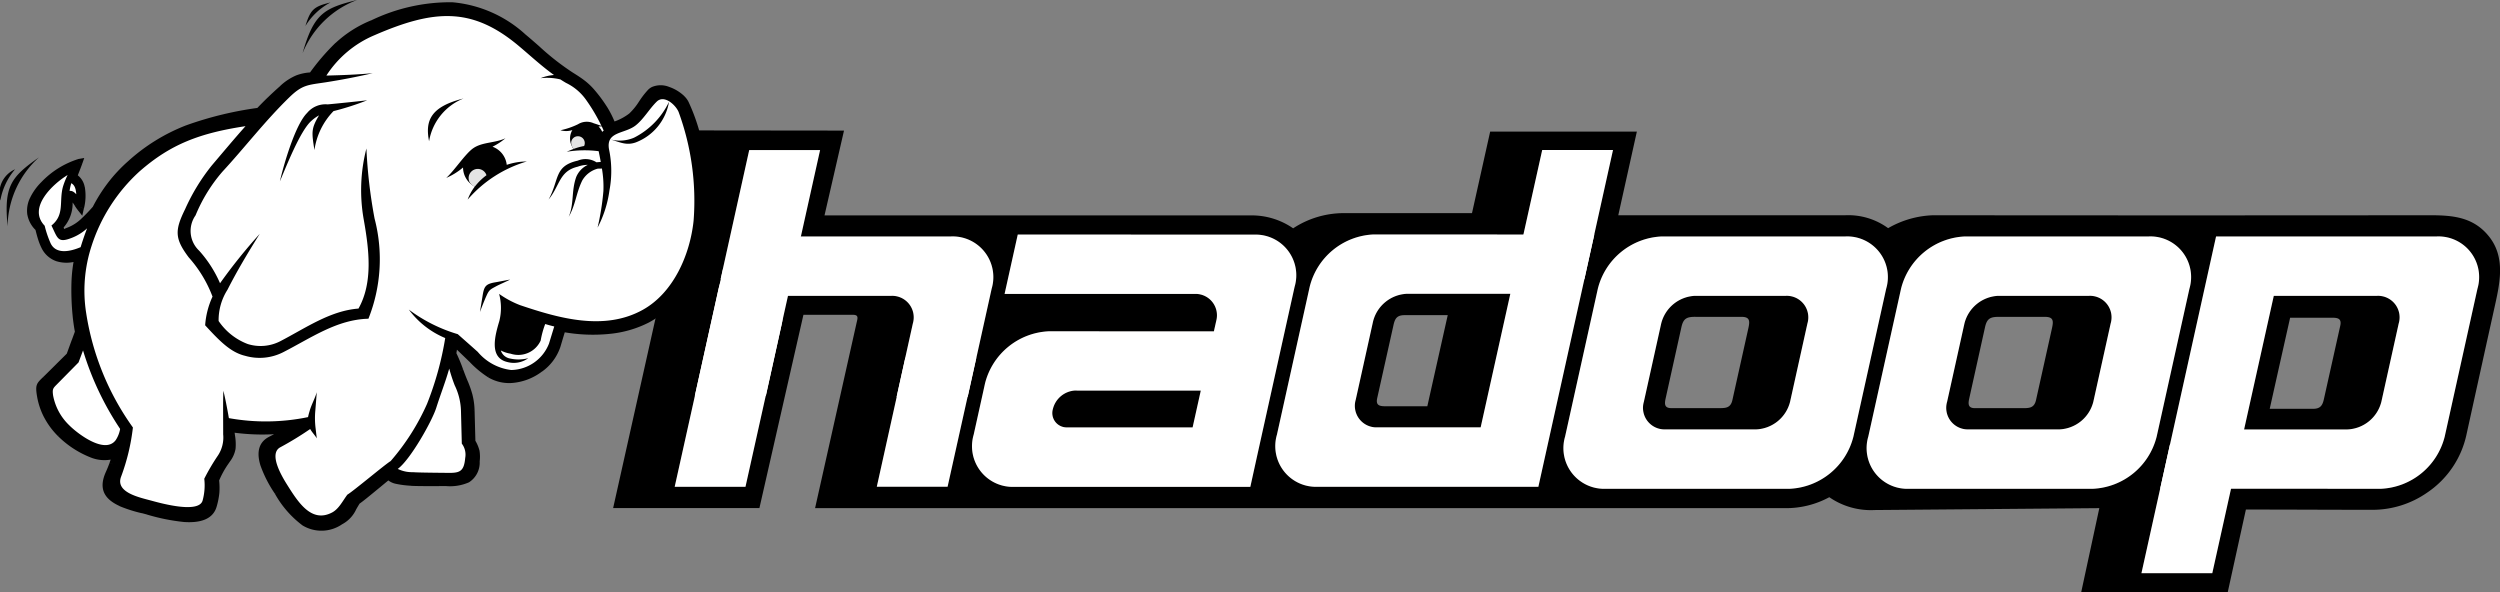 <svg xmlns="http://www.w3.org/2000/svg" width="203.372" height="48.16" viewBox="0 0 203.372 48.16">
  <rect x="0" y="0" width="203.372" height="48.16" fill="#808080" stroke="none"/>
  <g id="Group_26141" data-name="Group 26141" transform="translate(-3989 -5489)">
    <path id="Path_3204" data-name="Path 3204" d="M261.1,49.518h3.512c.617,0,.783-.281.9-.833q.66-2.959,1.319-5.918c.126-.567-.161-.659-.658-.659h-3.419q-.83,3.7-1.66,7.41m-22.026-7.479h3.752c.722,0,.683.379.553.963q-.645,2.9-1.289,5.8c-.149.675-.57.663-1.15.663h-3.818c-.561,0-.566-.331-.466-.785q.643-2.9,1.284-5.8c.158-.715.44-.843,1.135-.843m-24.7,0h3.752c.722,0,.683.379.553.963l-1.289,5.8c-.15.675-.57.663-1.15.663h-3.818c-.561,0-.566-.331-.466-.785q.643-2.9,1.284-5.8c.159-.715.44-.843,1.135-.843M194.22,41.9h-3.512c-.616,0-.783.281-.9.834q-.66,2.959-1.319,5.917c-.126.567.161.66.658.66h3.419q.83-3.705,1.66-7.411m51.54,22.527h11.915q.737-3.357,1.475-6.714c3.4,0,6.911.022,10.311.022a7.784,7.784,0,0,0,4.436-1.4,7.613,7.613,0,0,0,3.195-4.711q1.122-5.109,2.252-10.216c.429-1.944.987-4.139-.407-5.895-1.282-1.616-2.984-1.741-4.852-1.741q-20.178.022-40.357,0a7.814,7.814,0,0,0-3.682,1.051,5.494,5.494,0,0,0-3.483-1.051H208.1q.756-3.4,1.512-6.806H197.679L196.2,33.6H185.708a7.506,7.506,0,0,0-4.057,1.236,5.919,5.919,0,0,0-3.483-1.051h-34.64q.794-3.448,1.586-6.9L133.2,26.871q-3.435,15.361-6.868,30.723l11.9,0q1.791-7.861,3.581-15.723h4.028c.479,0,.385.273.3.634L142.76,57.6h78.914a7.374,7.374,0,0,0,3.592-.892,5.938,5.938,0,0,0,3.689,1.045l18.277-.154-1.471,6.825" transform="translate(3912.545 5472.738)" fill-rule="evenodd"/>
    <path id="Path_3205" data-name="Path 3205" d="M332.885,53.549h7.4a1.752,1.752,0,0,1,1.75,2.247l-1.411,6.37a2.973,2.973,0,0,1-2.745,2.247h-7.4a1.752,1.752,0,0,1-1.749-2.247l1.411-6.37a2.972,2.972,0,0,1,2.745-2.247m-2.713-4.832h14.966a3.309,3.309,0,0,1,3.305,4.246L345.777,65a5.616,5.616,0,0,1-5.186,4.246H325.625A3.31,3.31,0,0,1,322.32,65l2.666-12.036a5.616,5.616,0,0,1,5.187-4.246" transform="translate(3793.997 5459.517)" fill="#1f1a17" fill-rule="evenodd"/>
    <path id="Path_3206" data-name="Path 3206" d="M395.369,53.549h7.4a1.751,1.751,0,0,1,1.749,2.247l-1.411,6.37a2.973,2.973,0,0,1-2.745,2.247h-7.4a1.751,1.751,0,0,1-1.749-2.247l1.411-6.37a2.972,2.972,0,0,1,2.745-2.247m-2.713-4.832h14.966a3.309,3.309,0,0,1,3.305,4.246L408.261,65a5.617,5.617,0,0,1-5.187,4.246H388.109A3.31,3.31,0,0,1,384.8,65l2.666-12.036a5.616,5.616,0,0,1,5.187-4.246" transform="translate(3756.182 5459.517)" fill="#1f1a17" fill-rule="evenodd"/>
    <path id="Path_3207" data-name="Path 3207" d="M454.339,53.549h8.413A1.751,1.751,0,0,1,464.5,55.8l-1.411,6.37a2.974,2.974,0,0,1-2.745,2.247h-8.42m-2.281-15.7h17.961a3.31,3.31,0,0,1,3.305,4.246L468.244,65a5.617,5.617,0,0,1-5.187,4.246L445.1,69.236Z" transform="translate(3719.631 5459.517)" fill="#1f1a17" fill-rule="evenodd"/>
    <path id="Path_3208" data-name="Path 3208" d="M441.236,102.009l2.327-10.5h5.766L447,102.009" transform="translate(3721.967 5433.621)" fill="#1f1a17" fill-rule="evenodd"/>
    <path id="Path_3209" data-name="Path 3209" d="M279.524,64h-8.413a1.752,1.752,0,0,1-1.749-2.247l1.411-6.371a2.974,2.974,0,0,1,2.745-2.247h8.42m2.281,15.7H266.258a3.31,3.31,0,0,1-3.305-4.247l2.666-12.035a5.616,5.616,0,0,1,5.187-4.246l17.962.008Z" transform="translate(3829.925 5459.765)" fill="#1f1a17" fill-rule="evenodd"/>
    <path id="Path_3210" data-name="Path 3210" d="M319.948,30.911l-2.328,10.5h-5.766l2.334-10.5" transform="translate(3800.268 5470.293)" fill="#1f1a17" fill-rule="evenodd"/>
    <path id="Path_3211" data-name="Path 3211" d="M150.267,48.717H164a3.31,3.31,0,0,1,3.305,4.246l-1.949,8.8H159.57l1.322-5.966a1.752,1.752,0,0,0-1.75-2.247h-8.505c-1.235,0-.128,1.011-.4,2.247l-1.3,5.886h-5.782l1.932-8.719a5.616,5.616,0,0,1,5.187-4.246" transform="translate(3902.367 5459.517)" fill="#1f1a17" fill-rule="evenodd"/>
    <path id="Path_3212" data-name="Path 3212" d="M139.019,73.073l3.946-17.764h5.766l-3.953,17.764" transform="translate(3904.866 5455.527)" fill="#1f1a17" fill-rule="evenodd"/>
    <path id="Path_3213" data-name="Path 3213" d="M148.482,41.413l2.327-10.5h5.766l-2.334,10.5" transform="translate(3899.139 5470.293)" fill="#1f1a17" fill-rule="evenodd"/>
    <path id="Path_3214" data-name="Path 3214" d="M180.659,84.2l2.327-10.5h5.766l-2.334,10.5" transform="translate(3879.667 5444.396)" fill="#1f1a17" fill-rule="evenodd"/>
    <path id="Path_3215" data-name="Path 3215" d="M208.049,64.006h10.228l.665-2.992H208.889a1.413,1.413,0,0,0-.149-.008,1.977,1.977,0,0,0-1.827,1.5,1.167,1.167,0,0,0,1.137,1.5l0,.006m14.923,4.832h-19.2a3.31,3.31,0,0,1-3.306-4.247l.773-3.492h0l.148-.672a5.616,5.616,0,0,1,5.187-4.246l13.433.006.2-.892a1.739,1.739,0,0,0-1.676-2.154h-15.55l1.071-4.83,19.3.006a3.306,3.306,0,0,1,3.223,4.245l-.364,1.639h0l-.441,1.989h0l-2.264,10.218h0Z" transform="translate(3867.74 5459.762)" fill="#1f1a17" fill-rule="evenodd"/>
    <path id="Path_3216" data-name="Path 3216" d="M332.885,53.549h7.4a1.752,1.752,0,0,1,1.75,2.247l-1.411,6.37a2.973,2.973,0,0,1-2.745,2.247h-7.4a1.752,1.752,0,0,1-1.749-2.247l1.411-6.37a2.972,2.972,0,0,1,2.745-2.247m-2.713-4.832h14.966a3.309,3.309,0,0,1,3.305,4.246L345.777,65a5.616,5.616,0,0,1-5.186,4.246H325.625A3.31,3.31,0,0,1,322.32,65l2.666-12.036a5.616,5.616,0,0,1,5.187-4.246" transform="translate(3793.997 5459.517)" fill="#fff" fill-rule="evenodd"/>
    <path id="Path_3217" data-name="Path 3217" d="M395.369,53.549h7.4a1.751,1.751,0,0,1,1.749,2.247l-1.411,6.37a2.973,2.973,0,0,1-2.745,2.247h-7.4a1.751,1.751,0,0,1-1.749-2.247l1.411-6.37a2.972,2.972,0,0,1,2.745-2.247m-2.713-4.832h14.966a3.309,3.309,0,0,1,3.305,4.246L408.261,65a5.617,5.617,0,0,1-5.187,4.246H388.109A3.31,3.31,0,0,1,384.8,65l2.666-12.036a5.616,5.616,0,0,1,5.187-4.246" transform="translate(3756.182 5459.517)" fill="#fff" fill-rule="evenodd"/>
    <path id="Path_3218" data-name="Path 3218" d="M454.339,53.549h8.413A1.751,1.751,0,0,1,464.5,55.8l-1.411,6.37a2.974,2.974,0,0,1-2.745,2.247h-8.42m-2.281-15.7h17.961a3.31,3.31,0,0,1,3.305,4.246L468.244,65a5.617,5.617,0,0,1-5.187,4.246L445.1,69.236Z" transform="translate(3719.631 5459.517)" fill="#fff" fill-rule="evenodd"/>
    <path id="Path_3219" data-name="Path 3219" d="M441.236,102.009l2.327-10.5h5.766L447,102.009" transform="translate(3721.967 5433.621)" fill="#fff" fill-rule="evenodd"/>
    <path id="Path_3220" data-name="Path 3220" d="M279.524,64h-8.413a1.752,1.752,0,0,1-1.749-2.247l1.411-6.371a2.974,2.974,0,0,1,2.745-2.247h8.42m2.281,15.7H266.258a3.31,3.31,0,0,1-3.305-4.247l2.666-12.035a5.616,5.616,0,0,1,5.187-4.246l17.962.008Z" transform="translate(3829.925 5459.765)" fill="#fff" fill-rule="evenodd"/>
    <path id="Path_3221" data-name="Path 3221" d="M319.948,30.911l-2.328,10.5h-5.766l2.334-10.5" transform="translate(3800.268 5470.293)" fill="#fff" fill-rule="evenodd"/>
    <path id="Path_3222" data-name="Path 3222" d="M150.267,48.717H164a3.31,3.31,0,0,1,3.305,4.246l-1.949,8.8H159.57l1.322-5.966a1.752,1.752,0,0,0-1.75-2.247h-8.505c-1.235,0-.128,1.011-.4,2.247l-1.3,5.886h-5.782l1.932-8.719a5.616,5.616,0,0,1,5.187-4.246" transform="translate(3902.367 5459.517)" fill="#fff" fill-rule="evenodd"/>
    <path id="Path_3223" data-name="Path 3223" d="M139.019,73.073l3.946-17.764h5.766l-3.953,17.764" transform="translate(3904.866 5455.527)" fill="#fff" fill-rule="evenodd"/>
    <path id="Path_3224" data-name="Path 3224" d="M148.482,41.413l2.327-10.5h5.766l-2.334,10.5" transform="translate(3899.139 5470.293)" fill="#fff" fill-rule="evenodd"/>
    <path id="Path_3225" data-name="Path 3225" d="M180.659,84.2l2.327-10.5h5.766l-2.334,10.5" transform="translate(3879.667 5444.396)" fill="#fff" fill-rule="evenodd"/>
    <path id="Path_3226" data-name="Path 3226" d="M208.049,64.006h10.228l.665-2.992H208.889a1.413,1.413,0,0,0-.149-.008,1.977,1.977,0,0,0-1.827,1.5,1.167,1.167,0,0,0,1.137,1.5l0,.006m14.923,4.832h-19.2a3.31,3.31,0,0,1-3.306-4.247l.773-3.492h0l.148-.672a5.616,5.616,0,0,1,5.187-4.246l13.433.006.2-.892a1.739,1.739,0,0,0-1.676-2.154h-15.55l1.071-4.83,19.3.006a3.306,3.306,0,0,1,3.223,4.245l-.364,1.639h0l-.441,1.989h0l-2.264,10.218h0Z" transform="translate(3867.74 5459.762)" fill="#fff" fill-rule="evenodd"/>
    <path id="Path_3227" data-name="Path 3227" d="M10.205,27.7,9.5,29.629,7.742,31.366C7.1,32,6.965,32,7.115,32.891A5.668,5.668,0,0,0,8.73,35.963c.98.982,3.036,2.372,4.517,1.717a10.336,10.336,0,0,1-.553,1.529c-.993,2.177,1.426,2.6,3.119,3.061,1.407.38,4.859,1.394,5.358-.455a4.878,4.878,0,0,0,.179-2.074,7.985,7.985,0,0,1,.94-1.67,2.167,2.167,0,0,0,.353-1.934c-.021-.176-.047-.369-.076-.57a17.851,17.851,0,0,0,4.928.045c-.5.29-1,.545-1.658.884-1.565.8-.09,3.178.584,4.217,1.415,2.181,2.684,3.682,5.075,2.388.8-.435.865-.9,1.366-1.646.277-.152,1.7-1.365,2.553-2.051.321.386.937.457,1.871.525.47.034,2.312.022,2.8.025,1.465.009,2.344-.143,2.459-1.74a2.079,2.079,0,0,0-.351-1.58q-.034-1.253-.067-2.506a5.879,5.879,0,0,0-.574-2.4c-.336-.8-.524-1.479-.916-2.254.054-.3.1-.617.126-.944l1.494,1.44c.95.914,1.734,1.662,3.182,1.593a4.315,4.315,0,0,0,3.676-2.712l.441-1.455a10.95,10.95,0,0,0,6.911-.725c2.912-1.554,4.275-4.678,4.609-7.983.271-2.674-.251-7.17-1.526-9.609-.375-.718-2.067-1.625-2.809-.873-.559.567-.943,1.43-1.546,1.946a5.5,5.5,0,0,1-1.554.806,8.931,8.931,0,0,0-1.648-2.708A6.653,6.653,0,0,0,50.2,6.816a37.182,37.182,0,0,1-3.847-3.1C42.409.459,39.022.559,34.108,2.628a11.052,11.052,0,0,0-4.913,4.25A3.381,3.381,0,0,0,26.809,7.9c-.678.6-1.309,1.214-1.92,1.852-4.594.732-7.447,1.608-10.465,4.283a12.235,12.235,0,0,0-2.818,3.652,6.094,6.094,0,0,1-2.143,1.775c-.6.231-.59.231-.8-.335.715-.537.7-1.548.769-2.463.451.021.62.527.926.914.181-.809.286-2.065-.565-2.506.138-.37.295-.743.439-1.151-1.256.218-5.562,3.12-3.265,5.333a7.234,7.234,0,0,0,.47,1.454,2.043,2.043,0,0,0,2.738.879A15.248,15.248,0,0,0,10,26.268a14.052,14.052,0,0,0,.2,1.432" transform="translate(3985.186 5488.3)" fill-rule="evenodd"/>
    <path id="Path_3228" data-name="Path 3228" d="M10.045,27.2l-.013.155-.273-.1m.167-.765c.032.231.073.469.119.71l-.571.109q-.07-.365-.123-.742ZM9.85,25.8q.032.374.077.691l-.575.077c-.037-.261-.065-.5-.083-.72Zm-.085-2.562A20.922,20.922,0,0,0,9.85,25.8l-.582.048a21.341,21.341,0,0,1-.085-2.629Zm.248-2.032a11.415,11.415,0,0,0-.248,2.032l-.582-.02a11.969,11.969,0,0,1,.261-2.134Zm-.39-.332.505-.2-.115.529-.284-.061Zm-1.447.09a2.2,2.2,0,0,0,1.447-.09l.212.541a2.77,2.77,0,0,1-1.836.1Zm-.922-.823a1.526,1.526,0,0,0,.922.823L8,21.517a2.1,2.1,0,0,1-1.27-1.128Zm-.238-.614a4.52,4.52,0,0,0,.238.614l-.525.25A5.03,5.03,0,0,1,6.46,19.7ZM6.8,18.742c.074.3.14.554.212.784L6.46,19.7c-.075-.239-.144-.5-.221-.818ZM6.722,18.6l.081.141-.282.069Zm-.553-.957a1.752,1.752,0,0,0,.553.957l-.4.42a2.318,2.318,0,0,1-.723-1.28Zm.182-1.073a1.8,1.8,0,0,0-.182,1.073l-.573.1a2.355,2.355,0,0,1,.227-1.414Zm.778-1.078a4.132,4.132,0,0,0-.778,1.078l-.527-.243a4.716,4.716,0,0,1,.885-1.237Zm2.705-1.729a6.465,6.465,0,0,0-2.705,1.729l-.421-.4a7.134,7.134,0,0,1,3.028-1.9Zm-.1-.573.488-.084-.164.467-.275-.1Zm-.493.9c.086-.219.174-.443.266-.707l.55.191c-.083.235-.18.485-.276.728Zm-.17.439c.043-.115.106-.275.17-.439l.541.212c-.05.128-.1.257-.165.429Zm.14.36-.23-.119.09-.241.273.1Zm.482.7a.979.979,0,0,0-.482-.7l.266-.518a1.536,1.536,0,0,1,.782,1.088Zm-.067,1.488A3.624,3.624,0,0,0,9.7,15.585l.566-.127A4.178,4.178,0,0,1,10.2,17.2Zm.568.125-.133.6-.378-.477.227-.181Zm-.262-.541c.066.1.133.207.205.3l-.454.361c-.09-.114-.166-.231-.24-.345ZM9,15.93c.48.023.7.362.935.727l-.489.314c-.151-.233-.291-.45-.473-.459Zm-.3.27.021-.284L9,15.93l-.014.291Zm-.018.278c.006-.1.013-.2.018-.278l.582.041c-.008.105-.013.19-.018.273Zm-.634,1.973c.535-.4.585-1.2.634-1.973l.582.037a2.974,2.974,0,0,1-.868,2.4Zm-.1.334-.076-.2.175-.131.174.233Zm.414.632c-.218-.092-.279-.272-.414-.632l.545-.2c.077.2.075.291.1.3Zm0,0h0l.114-.267Zm.762-.128c-.373.143-.555.215-.762.128l.225-.537c.009,0,.1-.047.33-.135Zm0,0h0l-.1-.272Zm1.239-.8a4.029,4.029,0,0,1-1.239.8l-.209-.544a3.463,3.463,0,0,0,1.059-.689Zm1.015-1.055c-.331.366-.661.736-1.015,1.055l-.389-.435a13.785,13.785,0,0,0,.972-1.01Zm.043-.062-.043.062-.216-.194ZM12.6,15.493a12.416,12.416,0,0,0-1.181,1.882l-.518-.264a13.021,13.021,0,0,1,1.238-1.971Zm1.57-1.684a11.838,11.838,0,0,0-1.57,1.684l-.462-.353a12.464,12.464,0,0,1,1.647-1.768Zm4.554-2.817a14.616,14.616,0,0,0-4.554,2.817l-.385-.437a15.186,15.186,0,0,1,4.729-2.924Zm5.764-1.4a28.143,28.143,0,0,0-5.764,1.4l-.209-.544A28.738,28.738,0,0,1,24.4,9.021Zm.165-.085-.165.085-.045-.287Zm.926-.932q-.473.457-.926.932l-.42-.4c.308-.321.621-.638.944-.95Zm0,0h0l-.2-.21Zm.975-.9q-.5.44-.975.9l-.4-.418q.479-.463,1-.92Zm1.127-.747a3.919,3.919,0,0,0-1.127.747l-.384-.437a4.47,4.47,0,0,1,1.295-.851Zm1.081-.2a3.264,3.264,0,0,0-1.081.2l-.216-.541a3.8,3.8,0,0,1,1.267-.246Zm.218-.117-.082.11-.136.007-.015-.291Zm2.08-2.436A17.551,17.551,0,0,0,28.982,6.6l-.466-.348a18.069,18.069,0,0,1,2.153-2.516Zm2.713-1.719a8.992,8.992,0,0,0-2.713,1.719l-.393-.428A9.555,9.555,0,0,1,33.55,1.912Zm6.356-1.43a14.276,14.276,0,0,0-6.356,1.43l-.225-.537A14.807,14.807,0,0,1,40.168.437ZM45.723,3.49a9.578,9.578,0,0,0-5.592-2.471l.037-.582a10.13,10.13,0,0,1,5.926,2.6Zm1.146.983c-.365-.32-.734-.644-1.146-.983l.371-.45c.381.314.771.656,1.157.995ZM49.6,6.616a21.255,21.255,0,0,1-2.733-2.143l.382-.439A20.736,20.736,0,0,0,49.91,6.122Zm.94.626c-.271-.207-.58-.4-.94-.626l.309-.494c.365.228.678.425.984.658Zm.784.748a4.758,4.758,0,0,0-.784-.748l.353-.462a5.316,5.316,0,0,1,.877.837Zm.912,1.234a10.969,10.969,0,0,0-.912-1.234l.446-.373a11.6,11.6,0,0,1,.96,1.3Zm.687,1.389a7.492,7.492,0,0,0-.687-1.389l.494-.31a8.089,8.089,0,0,1,.739,1.5Zm.383.169-.278.114-.105-.283.273-.1Zm.214-.086-.214.086-.221-.539.219-.089Zm1.419-.768a4.88,4.88,0,0,1-1.419.768l-.216-.541a4.421,4.421,0,0,0,1.257-.67Zm.91-1.112a5.52,5.52,0,0,1-.91,1.112l-.378-.443a5.066,5.066,0,0,0,.808-1Zm.656-.852a6.211,6.211,0,0,0-.656.852l-.48-.327a6.7,6.7,0,0,1,.72-.931Zm.148-.11a.6.6,0,0,0-.148.11l-.416-.407a1.178,1.178,0,0,1,.3-.219Zm.972.022a1.278,1.278,0,0,0-.972-.022l-.268-.516a1.829,1.829,0,0,1,1.428-.011Zm1,.612a2.782,2.782,0,0,0-1-.612l.188-.55a3.381,3.381,0,0,1,1.223.745Zm.22.28a1.192,1.192,0,0,0-.22-.28l.407-.416a1.772,1.772,0,0,1,.328.428Zm1.266,4.311a14.8,14.8,0,0,0-1.266-4.311l.516-.268a15.364,15.364,0,0,1,1.323,4.489Zm.229,5.136a21.345,21.345,0,0,0-.229-5.136l.573-.091a21.9,21.9,0,0,1,.233,5.282ZM58.9,23a12,12,0,0,0,1.442-4.781l.577.055a12.6,12.6,0,0,1-1.514,5.017Zm0,0h0l.252.146Zm-3.015,2.972A7.6,7.6,0,0,0,58.9,23l.5.289a8.18,8.18,0,0,1-3.247,3.2Zm-3.027.868a8.283,8.283,0,0,0,3.027-.868l.273.514a8.874,8.874,0,0,1-3.243.931Zm-3.695-.171a12.949,12.949,0,0,0,3.695.171l.057.578a13.525,13.525,0,0,1-3.858-.178Zm-.332.2.076-.25.256.049-.054.285Zm-.238.783.238-.783.557.168-.238.783Zm-.2.672.2-.672.557.168-.2.672ZM47.1,30.017a3.457,3.457,0,0,0,1.293-1.695l.557.168a4.042,4.042,0,0,1-1.5,2Zm-2.118.81a4.022,4.022,0,0,0,2.118-.81l.346.469a4.614,4.614,0,0,1-2.437.923Zm-1.616-.388a2.782,2.782,0,0,0,1.616.388l.027.582a3.342,3.342,0,0,1-1.939-.467Zm-1.351-1.124a7.715,7.715,0,0,0,1.351,1.124l-.3.5a8.134,8.134,0,0,1-1.458-1.206Zm-.639-.616.639.616-.4.42-.639-.616Zm-.855-.824.855.824-.4.421-.855-.824Zm-.492.187.054-.608.438.422-.2.211Zm-.05.469c.017-.124.034-.28.05-.469l.582.048c-.012.138-.032.3-.057.493Zm-.071.449c.028-.162.053-.313.071-.449l.575.072c-.024.178-.048.336-.073.477Zm.026.181-.026-.181.286.05Zm.565,1.351a12.431,12.431,0,0,0-.565-1.351l.521-.261a13,13,0,0,1,.589,1.41Zm.546-.2h0l-.273.1Zm-.2,1.087c-.127-.3-.236-.6-.343-.885l.546-.2c.1.275.206.555.334.86Zm.4,1.133a8.042,8.042,0,0,0-.4-1.133l.537-.225a8.554,8.554,0,0,1,.43,1.218Zm.149,1.158a5.152,5.152,0,0,0-.149-1.158l.564-.141a5.69,5.69,0,0,1,.167,1.285Zm.033,1.253-.033-1.253.582-.013q.017.626.034,1.253Zm.034,1.253q-.017-.627-.034-1.253l.582-.014q.017.626.034,1.253Zm.036.135-.036-.135.291-.007ZM41.8,37a2.585,2.585,0,0,0-.306-.675L42,36.043a3,3,0,0,1,.365.834Zm.009.743A2.7,2.7,0,0,0,41.8,37l.569-.125a3.084,3.084,0,0,1,.022.909Zm-.576,1.239c.329-.186.526-.553.576-1.239l.582.041a1.9,1.9,0,0,1-.871,1.705Zm-1.591.23a3.4,3.4,0,0,0,1.591-.23l.287.507a3.824,3.824,0,0,1-1.88.305Zm-.544,0h.544l0,.582H39.1Zm-2.237-.025c.358.026,1.5.025,2.237.025V39.8c-.754,0-1.92,0-2.278-.025Zm-1.118-.135a7.487,7.487,0,0,0,1.118.135l-.041.582a7.833,7.833,0,0,1-1.212-.151Zm-.549-.285a.982.982,0,0,0,.549.285l-.134.566a1.518,1.518,0,0,1-.863-.478Zm-.407-.041.223-.18.184.221-.224.186Zm-.908.746c.364-.3.722-.6.908-.746l.366.454c-.34.275-.621.506-.9.74Zm-1.6,1.276c.17-.094.9-.693,1.6-1.276l.371.448c-.73.6-1.481,1.224-1.693,1.34Zm-.1.094.1-.094.14.255Zm-.343.562c.093-.162.194-.34.343-.562l.482.323c-.119.178-.223.36-.318.525Zm-.92.989a2.116,2.116,0,0,0,.92-.989l.507.286a2.588,2.588,0,0,1-1.152,1.216Zm-2.615.118a2.438,2.438,0,0,0,2.615-.118l.275.514a2.964,2.964,0,0,1-3.192.1Zm-2.08-2.407a7.72,7.72,0,0,0,2.08,2.407l-.3.5a8.16,8.16,0,0,1-2.264-2.586Zm-1.1-2.125a9.4,9.4,0,0,0,1.1,2.125l-.486.316a9.923,9.923,0,0,1-1.166-2.269Zm.4-1.674c-.615.316-.62.979-.4,1.674l-.554.173c-.3-.952-.258-1.877.692-2.366Zm.133-.069-.133.069-.266-.519.133-.069Zm1.537-.822c-.47.274-.938.515-1.537.822l-.266-.519c.591-.3,1.053-.541,1.512-.808Zm-.18-.541.18.541-.145-.253Zm-2.416.146a18.606,18.606,0,0,0,2.416-.146l.068.578a19.227,19.227,0,0,1-2.486.15Zm-2.434-.19a17.009,17.009,0,0,0,2.434.19l0,.582a17.581,17.581,0,0,1-2.518-.2Zm-.331.33-.057-.388.388.058-.043.288Zm.041.287c-.007-.049-.021-.149-.041-.287l.575-.084c.009.062.022.158.041.3Zm.034.275c-.014-.119-.026-.214-.034-.275l.575-.073c.017.131.029.223.036.282Zm.052.961a4.033,4.033,0,0,0-.052-.961l.577-.066a4.278,4.278,0,0,1,.05,1.106Zm-.357.778a1.869,1.869,0,0,0,.357-.778l.575.08a2.375,2.375,0,0,1-.45,1.023Zm-.128.187.128-.187.482.325-.129.19Zm-.838,1.528a7.772,7.772,0,0,1,.838-1.528l.48.328a7.277,7.277,0,0,0-.785,1.436Zm-.023.146.023-.146.266.118Zm.022.971a5.14,5.14,0,0,0-.022-.971l.577-.055a5.684,5.684,0,0,1,.027,1.074Zm-.193,1a5.6,5.6,0,0,0,.193-1l.582.048a6.155,6.155,0,0,1-.214,1.1Zm-2.039.846c.972.061,1.838-.1,2.039-.846l.561.148c-.3,1.1-1.407,1.358-2.637,1.28Zm-2.964-.6a15.79,15.79,0,0,0,2.964.6l-.037.582a16.22,16.22,0,0,1-3.075-.619Zm-.4-.107c.152.039.3.078.4.107l-.148.561-.4-.106Zm-1.7-.543a10.846,10.846,0,0,0,1.7.543L14.892,42a11.4,11.4,0,0,1-1.8-.575Zm-.822-2.01a1.346,1.346,0,0,0,.822,2.01l-.241.53c-1.092-.5-1.795-1.281-1.111-2.781Zm.312-.766c-.092.253-.2.51-.312.766l-.53-.241c.108-.238.206-.48.294-.722Zm.256-.806c-.073.264-.158.535-.256.806l-.548-.2c.093-.258.174-.514.243-.763Zm-.4-.343.561-.248-.164.592-.281-.078Zm-1.843-.086a2.445,2.445,0,0,0,1.843.086l.234.532a2.992,2.992,0,0,1-2.281-.074ZM8.49,35.312a7.213,7.213,0,0,0,2.351,1.569l-.2.544a7.841,7.841,0,0,1-2.559-1.7ZM7.483,33.95A5.636,5.636,0,0,0,8.49,35.312l-.412.409a6.224,6.224,0,0,1-1.111-1.5ZM6.956,32.4a5.178,5.178,0,0,0,.527,1.554l-.516.271a5.761,5.761,0,0,1-.584-1.728Zm.339-1.07c-.372.358-.446.429-.339,1.07l-.573.1c-.158-.944-.048-1.05.509-1.586Zm.206-.2c-.126.124-.168.165-.206.2l-.4-.42.2-.193Zm.825-.817-.825.817-.409-.411.825-.817Zm.93-.921-.93.921L7.917,29.9l.93-.921Zm.068-.105-.068.105-.2-.205Zm.424-1.153-.424,1.153-.546-.2L9.2,27.928Zm.285-.775-.285.775-.546-.2.285-.775Z" transform="translate(3985.631 5488.747)"/>
    <path id="Path_3229" data-name="Path 3229" d="M25.625,10.966l-3.831.623-3.5,1.532-2.969,1.868L12.5,18.437l-1.6,1.691L9.364,20.7l-.408-1,.714-1.03.16-1.453.478.019.522.477-.141-1.481-.579-.388.018-.564-1.372.776L7.514,17.52l-.259,1.31.531,1.049.5,1.782,1.008.477,1.06-.052,1-.584-.67,3.4.67,3.783-.738,1.747L8.2,33.036l.43,1.556,1.145,1.8,2.159,1.52,1.145.157,1.273.043-.794,3.261,2.921,1.2,3.64.479,1.245-.814.1-2.2,1.389-2.3.1-1.82,3.352.24,3.113-.287L26.3,37.736l.527,2.251,1.963,3.065,1.916.814,1.532-.623L32.857,42l3.209-2.443.623.527,5.028.191,1.006-.814.1-1.437-.335-.622-.24-3.879L40.567,30.17l.287-1.485,1.006.527,2.826,2.634,1.389.1,1.532-.623,1.533-1.149.766-2.49,4.5.287,2.73-1.053,2.2-2.059,1.58-2.969.383-3.5-.335-4.07-.862-3.64-.862-1.149-1.2-.383-2.107,2.3-1.916.67L52.348,9.338,50.672,7.805l-.91-.574L46.122,4.214,43.2,2.633,40.28,2.394l-3.4.574L33.91,4.07,31.851,5.746,30.223,7.709l-1.676.479Z" transform="translate(3984.609 5487.551)" fill="#fff" fill-rule="evenodd"/>
    <path id="Path_3230" data-name="Path 3230" d="M25.625,10.966l-3.831.623-3.5,1.532-2.969,1.868L12.5,18.437l-1.6,1.691L9.364,20.7l-.408-1,.714-1.03.16-1.453.478.019.522.477-.141-1.481-.579-.388.018-.564-1.372.776L7.514,17.52l-.259,1.31.531,1.049.5,1.782,1.008.477,1.06-.052,1-.584-.67,3.4.67,3.783-.738,1.747L8.2,33.036l.43,1.556,1.145,1.8,2.159,1.52,1.145.157,1.273.043-.794,3.261,2.921,1.2,3.64.479,1.245-.814.1-2.2,1.389-2.3.1-1.82,3.352.24,3.113-.287L26.3,37.736l.527,2.251,1.963,3.065,1.916.814,1.532-.623L32.857,42l3.209-2.443.623.527,5.028.191,1.006-.814.1-1.437-.335-.622-.24-3.879L40.567,30.17l.287-1.485,1.006.527,2.826,2.634,1.389.1,1.532-.623,1.533-1.149.766-2.49,4.5.287,2.73-1.053,2.2-2.059,1.58-2.969.383-3.5-.335-4.07-.862-3.64-.862-1.149-1.2-.383-2.107,2.3-1.916.67L52.348,9.338,50.672,7.805l-.91-.574L46.122,4.214,43.2,2.633,40.28,2.394l-3.4.574L33.91,4.07,31.851,5.746,30.223,7.709l-1.676.479Z" transform="translate(3984.609 5487.551)" fill="none" stroke="#1f1a17" stroke-miterlimit="10" stroke-width="0.216"/>
    <path id="Path_3231" data-name="Path 3231" d="M20.067,32.939c-3.282,3.828-2.552,8.47-1.643,13.018l-1.456-3.679q-.268-1.687-.537-3.373.077-1.725.154-3.449l1.379-3.3,2.07-3.066,3.219-2.683,3.526-1.456,4.139-.537-3.832,4.369c-3.077,1-4.892,1.67-7.018,4.151" transform="translate(3979.056 5474.222)" fill="#fff" fill-rule="evenodd"/>
    <path id="Path_3232" data-name="Path 3232" d="M48.44,16.459a25.325,25.325,0,0,0-4.979,6.511c-1.039,1.864-2.2,3.66-3.3,5.5a6.833,6.833,0,0,0-.77,2.784l-1.61-1.916.767-2.3,2.605-4.675,5.519-5.442,1.763-.46" transform="translate(3966.132 5479.039)" fill="#fff" fill-rule="evenodd"/>
    <path id="Path_3233" data-name="Path 3233" d="M76.274,2.482c-1.828.685-4.862.911-5.072,3.008A5.4,5.4,0,0,0,72.212,9.3c-2.218-2.295-2.766-1.939-7.052-1.226L67,5.471l3.219-1.993,4.139-.92,1.916-.077" transform="translate(3949.565 5487.498)" fill="#fff" fill-rule="evenodd"/>
    <path id="Path_3234" data-name="Path 3234" d="M103.811,69.166c.608.375.6.648.494.9l1.439-.576.933-1.252.692-1.784-.885-.665-3.866.494-.288.782q.041.555.083,1.11l.37.658.576.288.452.041" transform="translate(3927.07 5449.182)" fill="#fff" fill-rule="evenodd"/>
    <path id="Path_3235" data-name="Path 3235" d="M101.344,57.589c-1.938.559-1.923.714-2.5,2.637a7.638,7.638,0,0,1,2.5-2.637" transform="translate(3929.177 5454.147)" fill="#fff" fill-rule="evenodd"/>
    <path id="Path_3236" data-name="Path 3236" d="M130.832,21.147a1.874,1.874,0,0,0-.9.551,5.284,5.284,0,0,1-1.627,1.725,5.065,5.065,0,0,1-1.2.523c-.34.106-.544.011-.833.219l.514.09h1.134l1.4-.863.822-.864.681-1.381" transform="translate(3912.575 5476.202)" fill="#fff" fill-rule="evenodd"/>
    <path id="Path_3237" data-name="Path 3237" d="M55.657,25.105a30.382,30.382,0,0,1-2.584,5.763A17.28,17.28,0,0,0,56.3,26.116c.329-.7.391-1.522,1.309-1.216.041.7.189,1.4.23,2.1.5-3.552,1.893-5.038,5.142-6.416l-2.756.329-2.591.576-1.275,1.851-.7,1.768" transform="translate(3956.88 5476.544)" fill="#fff" fill-rule="evenodd"/>
    <path id="Path_3238" data-name="Path 3238" d="M57.03,31.831c.7,3.3,1.709,6.461,2.147,9.811.285,2.177.315,3.222-.779,5.1a7.21,7.21,0,0,0-3.1.437c-4.608,1.511-7.251,3.732-10.356-.744l2.974,1.4,2.12-.417,3.743-2.18,2.92-.576.946-3.948q-.349-2.612-.7-5.224-.041-1.234-.083-2.468.083-.6.165-1.193" transform="translate(3961.8 5469.736)" fill="#fff" fill-rule="evenodd"/>
    <path id="Path_3239" data-name="Path 3239" d="M86.522,77.767c-.387,2.678.891,4.119.362,4.858-.15.209-.353.575-.58.675-.81.358-1.924-.067-2,.142H81.627l-1.069-.452L82.2,81.057l1.6-3.5,1.028-3.537h.535l1.152,3.743" transform="translate(3940.247 5444.201)" fill="#fff" fill-rule="evenodd"/>
    <path id="Path_3240" data-name="Path 3240" d="M67.381,63.78a8.411,8.411,0,0,0,1.167,2.682,31.232,31.232,0,0,1-1.729,5.9,4.677,4.677,0,0,1-1.109,1.661A28.513,28.513,0,0,1,62.8,76.578c-.754.582-1.281.29-2.212.158-.4.717-.505,1.116-1.234,1.481-1.12.56-2.123-.647-3-1.357l1.9,2.975,1.316,1.234,1.111.165,1.481-.9.782-1.481,1.645-1.234,2.015-1.727,1.275-1.81,1.152-2.139L70.517,67.5l.123-1.686-1.851-.823c-.452-.425-.956-.781-1.409-1.206" transform="translate(3954.894 5450.401)" fill="#fff" fill-rule="evenodd"/>
    <path id="Path_3241" data-name="Path 3241" d="M46.845,80.629a14.806,14.806,0,0,0,6.169-.987,16.907,16.907,0,0,1,1.728-2.179,7.407,7.407,0,0,0-.946,3.044l-.617.9-4.689.124-1.522-.165L46.8,81.2c.014-.192.027-.384.041-.576" transform="translate(3960.674 5442.121)" fill="#fff" fill-rule="evenodd"/>
    <path id="Path_3242" data-name="Path 3242" d="M33.748,79.6l-.161-1.46c-.355,2.135-.269,3.566-1.252,5.478a7.216,7.216,0,0,1-2.672,2.038,3.909,3.909,0,0,1,.063,1.237c-.182,1.383-2.948.772-4.086.717l5.476,1.41,1.234-.494q.206-1.192.411-2.385L33.913,84q.1-.659.206-1.316-.185-1.542-.37-3.085" transform="translate(3973.483 5441.711)" fill="#fff" fill-rule="evenodd"/>
    <path id="Path_3243" data-name="Path 3243" d="M38.3,51.313a3.775,3.775,0,0,0,.333,2.387c.582,1.165,1.3,2.26,1.929,3.412q.1-1.152.206-2.3l-2.468-3.5" transform="translate(3965.844 5457.946)" fill="#fff" fill-rule="evenodd"/>
    <path id="Path_3244" data-name="Path 3244" d="M14.35,71.174l-.534,1.137a14.1,14.1,0,0,0,1.859,4.138,3.085,3.085,0,0,1-.658,1.316,14.741,14.741,0,0,0-2.382-.16l2.756,2.139,1.357-.247L18.1,78.14l-1.933-3L14.35,71.174" transform="translate(3981.354 5445.926)" fill="#fff" fill-rule="evenodd"/>
    <path id="Path_3245" data-name="Path 3245" d="M117.666,19.763c.559,2.517,1.281,4.84,1.214,7.417-.082,3.162-.7,7.157-3.629,9.064-3.282,2.136-7.134,1.126-10.734.21l4.4,1.81,4.113.206,2.8-.822,2.18-1.81,1.645-3.455q.309-2,.617-3.99-.246-1.954-.493-3.907l-.9-3.866-1.205-.857" transform="translate(3925.747 5477.04)" fill="#fff" fill-rule="evenodd"/>
    <path id="Path_3246" data-name="Path 3246" d="M10.812,37.427c-1.49.97-2.075,1.4-1.912,3.192l.445,1.615.631.427.78.26,1.411-.334.724-2.246-2,.984h-.464l-.52-.8.631-.928.334-1.763.427.129.52.408q-.037-.464-.074-.928l-.353-.594-.353-.3-.223.873" transform="translate(3983.629 5466.878)" fill="#fff" fill-rule="evenodd"/>
    <path id="Path_3247" data-name="Path 3247" d="M98.44,2.9a26.781,26.781,0,0,1,4,3.8c.409.581.864.878-.007,1.7a4,4,0,0,1,2-.145c1.34.162,2.6,2.067,2.676,3.432-.016.128-.372.417-1.408.7-.021.04-.585-.077-.571-.039.108.295.252.34.471.477a3.118,3.118,0,0,0,.3,1.192,9.029,9.029,0,0,1,1.927.186A1.739,1.739,0,0,1,108,15.266l.74-.123q-.1-.843-.206-1.686l.658-1.111-.946-2.139-1.81-1.728-.174-.009-2.035-1.249L100.9,4.507,98.44,2.9" transform="translate(3929.425 5487.247)" fill="#fff" fill-rule="evenodd"/>
    <path id="Path_3248" data-name="Path 3248" d="M96.379,28.565a2.145,2.145,0,0,1-.31.452,2.984,2.984,0,0,1,1.019,1.606l-1.867.927-1.58,1.515a2.342,2.342,0,0,1-1.2-1.372,1.862,1.862,0,0,1-1.084.085.89.89,0,0,0,.535-.176L92.9,30.558l1.776-1.345,1.163-.379c.148-.061.4-.208.545-.269" transform="translate(3933.712 5471.712)" fill="#fff" fill-rule="evenodd"/>
    <path id="Path_3249" data-name="Path 3249" d="M100.937,33.271c-1.981,1.066-3.878,2.139-4.89,4.164,0-2.571,2.581-3.7,4.89-4.164" transform="translate(3930.873 5468.865)" fill="#fff" fill-rule="evenodd"/>
    <path id="Path_3250" data-name="Path 3250" d="M91.036,20.462a5.831,5.831,0,0,0-2.38,5,3.944,3.944,0,0,1,1.162-4.5l.745-.362.474-.136" transform="translate(3935.491 5476.617)" fill="#fff" fill-rule="evenodd"/>
    <rect id="Rectangle_4439" data-name="Rectangle 4439" width="203.372" height="48.16" transform="translate(3989 5489)" fill="none"/>
    <path id="Path_3251" data-name="Path 3251" d="M36.88,2.968l-2.97,1.1L31.851,5.746,30.223,7.71l-1.676.479-2.922,2.777-3.831.623-3.5,1.533-2.969,1.867L12.5,18.437l-1.6,1.691L9.364,20.7l-.408-1,.713-1.03.161-1.453.478.019.522.477-.141-1.48-.579-.388.018-.564-1.372.776L7.514,17.52l-.259,1.31.531,1.049.5,1.782,1.007.477,1.06-.052,1-.584-.67,3.4.67,3.783-.738,1.747L8.2,33.036l.43,1.556,1.145,1.8,2.159,1.519,1.145.157,1.273.043-.795,3.261,2.922,1.2,3.64.479,1.245-.814.1-2.2,1.389-2.3.1-1.82,3.352.24,3.113-.287L26.3,37.736l.527,2.251,1.963,3.064,1.916.814,1.532-.623L32.857,42l3.209-2.443.623.527,5.028.191,1.006-.814.1-1.437-.335-.623-.24-3.879L40.567,30.17l.287-1.485,1.006.527,2.826,2.634,1.389.1,1.532-.623,1.532-1.149.766-2.49,4.5.287,2.73-1.054,2.2-2.059,1.58-2.97.383-3.5-.335-4.07-.862-3.64L59.244,9.53l-1.2-.384-2.107,2.3-1.915.67L52.348,9.338,50.672,7.805l-.91-.574L46.122,4.214,43.2,2.633,40.28,2.394Z" transform="translate(3984.609 5487.551)" fill="none"/>
    <path id="Path_3252" data-name="Path 3252" d="M36.88,2.968l-2.97,1.1L31.851,5.746,30.223,7.71l-1.676.479-2.922,2.777-3.831.623-3.5,1.533-2.969,1.867L12.5,18.437l-1.6,1.691L9.364,20.7l-.408-1,.713-1.03.161-1.453.478.019.522.477-.141-1.48-.579-.388.018-.564-1.372.776L7.514,17.52l-.259,1.31.531,1.049.5,1.782,1.007.477,1.06-.052,1-.584-.67,3.4.67,3.783-.738,1.747L8.2,33.036l.43,1.556,1.145,1.8,2.159,1.519,1.145.157,1.273.043-.795,3.261,2.922,1.2,3.64.479,1.245-.814.1-2.2,1.389-2.3.1-1.82,3.352.24,3.113-.287L26.3,37.736l.527,2.251,1.963,3.064,1.916.814,1.532-.623L32.857,42l3.209-2.443.623.527,5.028.191,1.006-.814.1-1.437-.335-.623-.24-3.879L40.567,30.17l.287-1.485,1.006.527,2.826,2.634,1.389.1,1.532-.623,1.532-1.149.766-2.49,4.5.287,2.73-1.054,2.2-2.059,1.58-2.97.383-3.5-.335-4.07-.862-3.64L59.244,9.53l-1.2-.384-2.107,2.3-1.915.67L52.348,9.338,50.672,7.805l-.91-.574L46.122,4.214,43.2,2.633,40.28,2.394Z" transform="translate(3984.609 5487.551)" fill="none"/>
    <path id="Path_3253" data-name="Path 3253" d="M.618,18.41A7.694,7.694,0,0,1,3.17,12.8C.881,14.412.309,15.145.618,18.41m34.287-6.918a4.555,4.555,0,0,1,2.8-3.48c-2.644.662-3.14,1.773-2.8,3.48m14.776-.144a2.967,2.967,0,0,0,1.9-.149,6.288,6.288,0,0,0,2.843-2.916,4.3,4.3,0,0,1-2.7,3.3c-.769.274-1.265-.009-2.047-.233M29.872,8.158a22.247,22.247,0,0,1-2.74.88,5.685,5.685,0,0,0-1.553,3.171c-.229-1.463-.276-1.734.375-2.826a3.156,3.156,0,0,0-.616.443c-.91.778-2.1,3.835-2.57,4.927.3-1.315,1.242-4.6,2.212-5.561a1.945,1.945,0,0,1,1.681-.7q1.606-.152,3.21-.333m7.97,6.217a1.774,1.774,0,0,1-.173-.75,5.442,5.442,0,0,1-1.367.847c.662-.591,1.561-1.986,2.213-2.426.739-.5,1.743-.4,2.605-.8a5.227,5.227,0,0,1-1.055.688,1.776,1.776,0,0,1,1.159,1.475,5.112,5.112,0,0,1,1.629-.273,10.143,10.143,0,0,0-4.808,3.1,4,4,0,0,1,.578-1.055,1.775,1.775,0,0,1-.782-.81m10.848-4.083a1.375,1.375,0,0,1,.3.438,1.428,1.428,0,0,1,.122-.1q-.078-.176-.159-.346l-.262.008M6.755,28.509a23.956,23.956,0,0,0,3.013,6.375c0,.011,0,.022,0,.033a2.39,2.39,0,0,1-.356.888c-.886,1.185-3.138-.554-3.79-1.22a4.489,4.489,0,0,1-1.3-2.4c-.083-.589,0-.6.409-1.021L6.39,29.482l.364-.972m.334-9.94q-.246.635-.459,1.312c-.024.075-.047.15-.069.224-.866.367-2,.6-2.44-.309a8.3,8.3,0,0,1-.486-1.433c-1.426-1.477.706-3.427,1.867-4.127a6.366,6.366,0,0,0-.369.916c-.353,1.22.16,2.309-.948,3.193.52,1.05.5,1.469,1.707.983a3.961,3.961,0,0,0,1.2-.76m-1.43-3.037c.227-.026.368.094.544.27-.033-.42-.111-.732-.405-.9-.021.069-.04.137-.058.206a3.3,3.3,0,0,0-.081.428M36.541,29.993c-.295,1.053-.691,2.047-1.053,3.186-.342,1.078-2.1,4.209-3.131,4.967a2.662,2.662,0,0,0,1.227.265c.465.04,2.3.049,2.76.056,1.014.018,1.4-.058,1.5-1.213a1.471,1.471,0,0,0-.277-1.166L37.5,33.437a5.082,5.082,0,0,0-.514-2.1,13.443,13.443,0,0,1-.44-1.344M31.6,38.7c-.849.686-2.276,1.9-2.553,2.051-.5.749-.563,1.212-1.366,1.646-2.391,1.294-3.66-.206-5.075-2.388-.675-1.04-2.149-3.412-.584-4.217.659-.339,1.159-.593,1.657-.884a17.836,17.836,0,0,1-4.928-.046c.03.2.056.395.077.571a2.167,2.167,0,0,1-.353,1.934,8,8,0,0,0-.94,1.67,4.878,4.878,0,0,1-.179,2.074c-.5,1.849-3.951.835-5.358.455-1.693-.458-4.112-.884-3.119-3.061a10.307,10.307,0,0,0,.553-1.529c-1.48.655-3.537-.735-4.517-1.717A5.665,5.665,0,0,1,3.3,32.191c-.15-.9-.012-.892.627-1.526l1.755-1.737L6.391,27a14.074,14.074,0,0,1-.2-1.433,15.243,15.243,0,0,1,.17-4.678,2.043,2.043,0,0,1-2.738-.88,7.206,7.206,0,0,1-.47-1.453c-2.3-2.214,2.008-5.116,3.264-5.334-.144.408-.3.781-.439,1.151.852.441.747,1.7.566,2.506-.306-.387-.476-.892-.926-.914-.066.915-.055,1.926-.769,2.463.212.565.2.566.8.335a6.091,6.091,0,0,0,2.143-1.775,12.246,12.246,0,0,1,2.818-3.652c3.018-2.676,5.87-3.551,10.464-4.283.611-.638,1.243-1.254,1.921-1.852a3.382,3.382,0,0,1,2.385-1.025,11.051,11.051,0,0,1,4.914-4.25c4.914-2.068,8.3-2.168,12.246,1.084a37.183,37.183,0,0,0,3.847,3.1A6.654,6.654,0,0,1,48.179,7.55a8.944,8.944,0,0,1,1.649,2.708,5.474,5.474,0,0,0,1.554-.805c.6-.516.987-1.379,1.546-1.946.742-.752,2.434.156,2.809.873,1.275,2.44,1.8,6.936,1.526,9.609-.335,3.3-1.7,6.429-4.609,7.983a10.95,10.95,0,0,1-6.911.725L45.3,28.153a4.314,4.314,0,0,1-3.676,2.712c-1.448.068-2.233-.679-3.182-1.593l-1.495-1.439c-.029.327-.072.64-.126.944.392.774.58,1.455.916,2.253a5.874,5.874,0,0,1,.575,2.4q.033,1.253.067,2.506a2.079,2.079,0,0,1,.351,1.58c-.114,1.6-.994,1.749-2.459,1.739-.488,0-2.331.009-2.8-.025-.934-.068-1.549-.139-1.871-.525m-5.828-3.038q-.052-.421-.1-.842a6.663,6.663,0,0,1-.02-1.433q.059-.743.117-1.486c-.144.5-.432,1.007-.576,1.51-.058.2-.105.364-.133.515a16.943,16.943,0,0,1-6.441.083c-.137-.8-.3-1.627-.445-2.223-.043.667-.015,2.51-.019,3.542a2.643,2.643,0,0,1-.448,1.754,16.927,16.927,0,0,0-1.09,1.857,4.673,4.673,0,0,1-.135,1.772c-.3,1.071-3.326.241-4.125.023-.983-.269-3.016-.669-2.5-1.979a16.887,16.887,0,0,0,.955-3.984,21.589,21.589,0,0,1-3.8-9.3,11.687,11.687,0,0,1,.43-5.448,13.947,13.947,0,0,1,3.9-6.076c2.54-2.229,4.914-3.124,8.631-3.689-.894,1-1.778,2.059-2.742,3.194a16.192,16.192,0,0,0-2.175,3.565c-.856,1.736-.838,2.4.3,3.919a10.193,10.193,0,0,1,1.933,3.188,6.635,6.635,0,0,0-.6,2.333c1.2,1.309,2.087,2.206,3.25,2.482a4.223,4.223,0,0,0,3.113-.3c2.266-1.159,4.362-2.655,6.919-2.716a13.081,13.081,0,0,0,.5-8.149,40.714,40.714,0,0,1-.664-5.7,13.608,13.608,0,0,0-.214,5.8c.429,2.421.762,5.1-.43,7.223-2.311.177-4.292,1.583-6.375,2.662a3.494,3.494,0,0,1-2.636.222,4.993,4.993,0,0,1-2.368-1.874,4.606,4.606,0,0,1,.721-2.541c.792-1.561,1.666-3.014,2.625-4.549A44.153,44.153,0,0,0,17.9,23.043a9.731,9.731,0,0,0-1.7-2.651,2.2,2.2,0,0,1-.292-2.873,12.927,12.927,0,0,1,2.182-3.548c1.807-1.952,3.463-4.124,5.439-6.046C24.6,6.882,25.041,6.918,26.464,6.7c1.287-.2,2.543-.441,3.855-.746-1.269.118-2.5.162-3.731.193H26.55a8.654,8.654,0,0,1,3.895-3.275C35.3.764,38.392.536,42.21,3.745c.99.832,1.854,1.639,2.857,2.357a3.624,3.624,0,0,0-1.092.259,4.593,4.593,0,0,1,1.611.1q.221.143.453.28a4.254,4.254,0,0,1,1.589,1.315,14.213,14.213,0,0,1,1.3,2.187c-.244-.087-.448-.161-.63-.215a1.356,1.356,0,0,0-1.278.079l-.03.014a6,6,0,0,1-1.4.474,1.676,1.676,0,0,0,.881.013.7.7,0,0,1,.089-.027,1.359,1.359,0,0,0-.036,1.311v0a.741.741,0,0,0,.144.223c-.186.068-.375.146-.57.231A8.971,8.971,0,0,1,48.7,12.3c.058.279.117.574.171.874l-.328.026-.026,0A1.645,1.645,0,0,0,47,13.068c-1.936.441-1.481,1.528-2.372,3.164.925-1.13.856-2.313,2.363-2.67a2.431,2.431,0,0,1,.828-.151,1.886,1.886,0,0,0-.944.986c-.414,1.168-.157,2.152-.612,3.243.563-.976.6-1.927,1.1-2.953a2.061,2.061,0,0,1,1.263-.968l.339-.008a8.621,8.621,0,0,1,.121,1.829,20.484,20.484,0,0,1-.475,2.978,9.108,9.108,0,0,0,.966-3.021,8.558,8.558,0,0,0-.03-3.331c-.28-1.5,1.265-1.256,2.161-1.963.659-.52,1.113-1.349,1.717-1.937s1.543.274,1.779.843a21.007,21.007,0,0,1,1.218,8.859c-.3,2.8-1.655,5.852-4.122,7.23-3.146,1.756-6.855.683-9.981-.37a7.646,7.646,0,0,1-1.717-.921,4.4,4.4,0,0,1,.02,2.2c-.337,1.139-.882,3,.665,3.347a2,2,0,0,0,1.687-.317,3.111,3.111,0,0,1-1.474.03.96.96,0,0,1-.758-.657,2.516,2.516,0,0,0,.793.261A2,2,0,0,0,43.985,27.7a7.114,7.114,0,0,1,.368-1.342c.237.073.482.14.734.2l-.426,1.39A3.37,3.37,0,0,1,41.588,30.1a4.209,4.209,0,0,1-2.724-1.475c-.557-.5-1.094-.97-1.625-1.441a12.555,12.555,0,0,1-3.982-2A7.047,7.047,0,0,0,36.218,27.5a25.544,25.544,0,0,1-1.479,5.354,18.516,18.516,0,0,1-2.962,4.656c-.417.24-3.029,2.44-3.52,2.73-.366.486-.687,1.158-1.237,1.448-1.676.886-2.754-.811-3.656-2.244-.411-.653-1.551-2.534-.557-3.061A26.32,26.32,0,0,0,25.233,34.9c.141.257.383.5.54.762M.028,16.311a5.312,5.312,0,0,1,1.2-2.541,2.147,2.147,0,0,0-1.2,2.541m24.6-12.018A7.692,7.692,0,0,1,29.047,0c-2.72.666-3.519,1.141-4.423,4.293m.216-2.169A5.306,5.306,0,0,1,26.885.2c-1.372.33-1.633.584-2.044,1.929M40.337,23.3c.3-.165.856-.393,1.16-.558-.313.053-.873.168-1.186.22-.835.141-.934.342-1.063,1.164-.061.387-.145.868-.206,1.255.164-.438.361-.947.552-1.364.2-.442.316-.483.744-.717" transform="translate(3989 5489)" fill-rule="evenodd"/>
    <path id="Path_3254" data-name="Path 3254" d="M96.612,35.828a.745.745,0,0,1,1.345-.64.758.758,0,0,1,.041.107,4.72,4.72,0,0,0-.95.93.812.812,0,0,1-.436-.4" transform="translate(3930.575 5467.961)" fill="#e4e4e4" fill-rule="evenodd"/>
    <path id="Path_3255" data-name="Path 3255" d="M117.688,28.573a.547.547,0,0,1,.6-.5.556.556,0,0,1,.452.792,4.809,4.809,0,0,0-.849.236.744.744,0,0,1-.2-.526" transform="translate(3917.777 5472.013)" fill="#e4e4e4" fill-rule="evenodd"/>
    <rect id="Rectangle_4444" data-name="Rectangle 4444" width="203.372" height="48.16" transform="translate(3989 5489)" fill="none"/>
  </g>
</svg>
